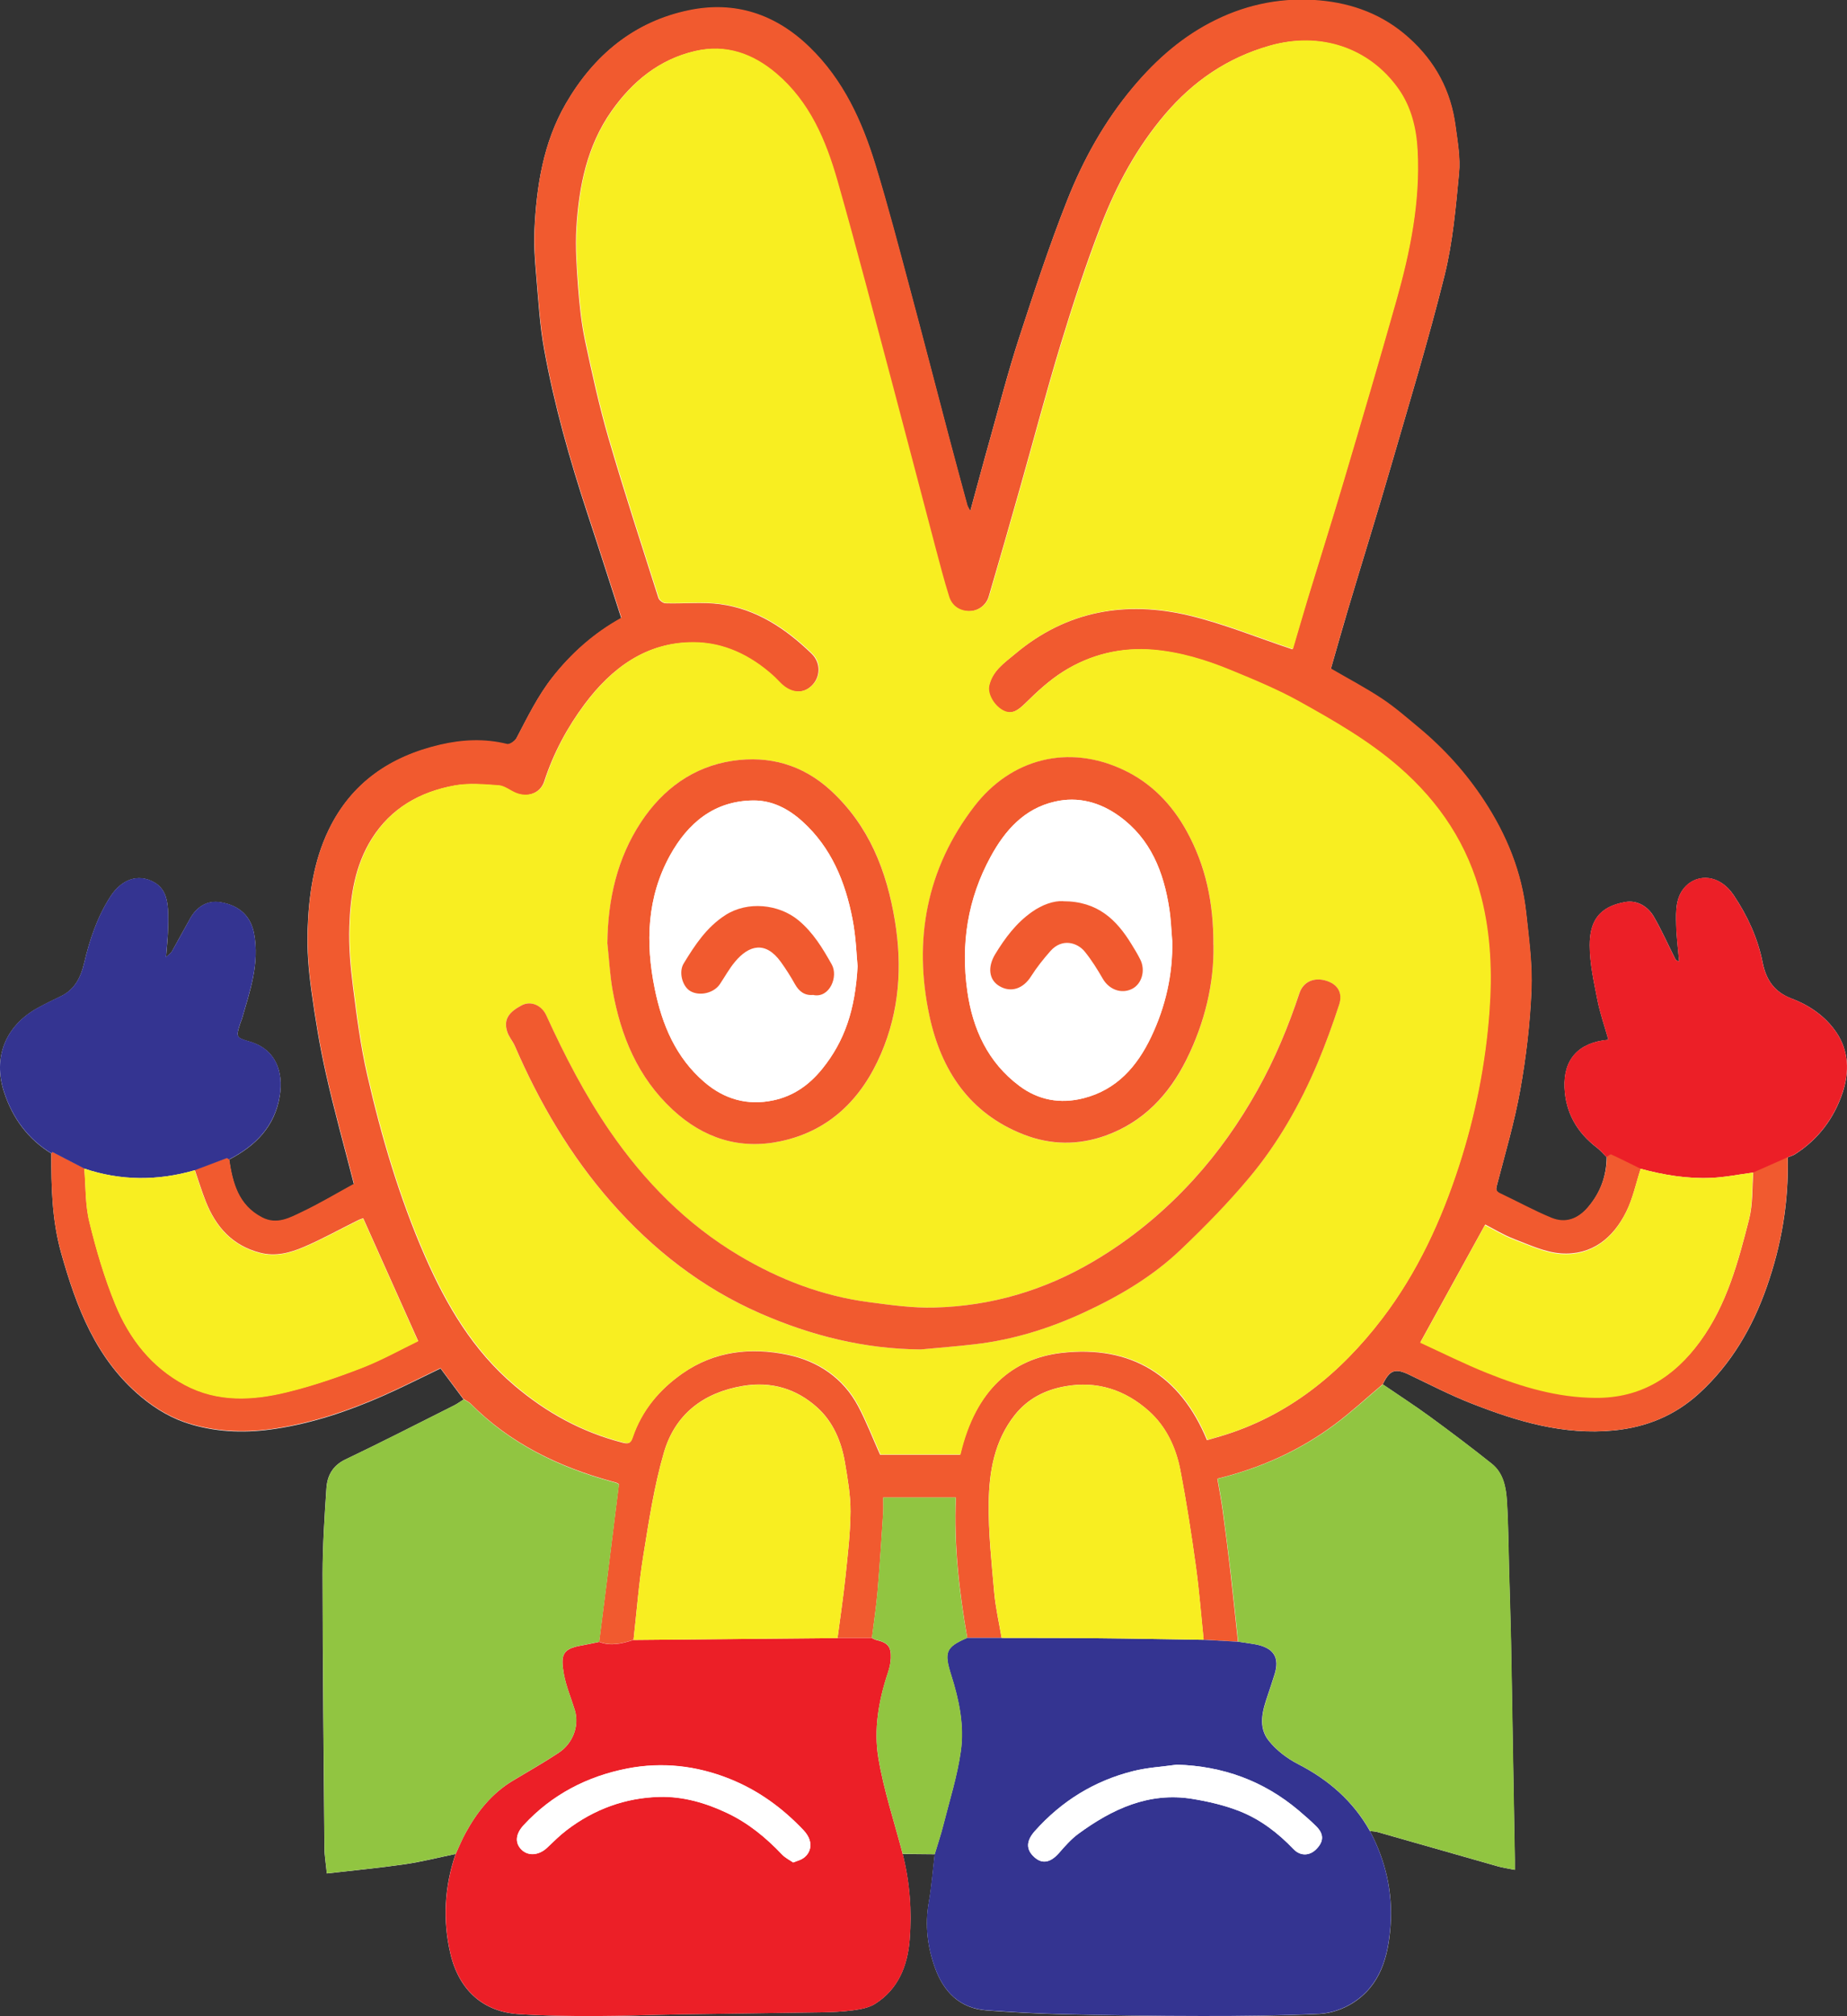 <?xml version="1.0" encoding="UTF-8"?><svg id="Layer_2" xmlns="http://www.w3.org/2000/svg" viewBox="0 0 232.39 253.49"><rect x="0" y="0" width="232.39" height="253.49" fill="#333333" stroke="none"/><defs><style>.cls-1{fill:#f8ee21;}.cls-2{fill:#f15a2f;}.cls-3{fill:#ec1f27;}.cls-4{fill:#fff;}.cls-5{fill:#91c541;}.cls-6{fill:#343491;}</style></defs><g id="Layer_1-2"><path class="cls-4" d="m172.38,230.23c.31.04.63.05.93.13,5.04,1.43,10.08,2.88,15.13,4.31.66.19,1.34.28,2.15.44,0-.55,0-.9,0-1.25-.08-4.58-.16-9.17-.24-13.75-.08-4.58-.15-9.17-.24-13.75-.06-2.94-.16-5.89-.24-8.83-.08-2.9-.09-5.81-.27-8.71-.11-1.77-.42-3.59-1.92-4.78-2.55-2.03-5.16-4-7.79-5.92-1.93-1.41-3.94-2.7-5.91-4.05.88-1.82,1.57-2.06,3.31-1.22,2.58,1.23,5.12,2.55,7.77,3.59,5.78,2.28,11.66,4.05,18.03,3.42,4.09-.41,7.65-1.88,10.66-4.62,4.05-3.69,6.73-8.26,8.54-13.41,1.86-5.29,2.78-10.7,2.64-16.3.32-.13.67-.23.95-.41,2.9-1.87,4.87-4.48,5.96-7.73.87-2.61.78-5.24-.76-7.54-1.36-2.03-3.39-3.44-5.66-4.29-2.21-.84-3.22-2.39-3.65-4.56-.61-3.07-1.91-5.86-3.63-8.43-1.8-2.68-4.53-2.68-6.04-1.14-1.3,1.33-1.24,3.12-1.2,4.82.03,1.55.24,3.1.37,4.65-.31-.08-.43-.21-.51-.37-.89-1.76-1.69-3.58-2.68-5.28-.76-1.3-2.12-2.09-3.58-1.83-3.39.59-4.49,2.51-4.48,5.45,0,2.28.52,4.57.96,6.83.33,1.69.91,3.32,1.39,5.04-3.81.34-5.66,2.5-5.52,6.01.13,3.16,1.58,5.67,4.1,7.58.44.34.8.78,1.2,1.17-.02,2.41-.8,4.52-2.38,6.36-1.25,1.46-2.81,2.06-4.6,1.32-2.19-.91-4.28-2.06-6.43-3.07-.57-.27-.54-.55-.39-1.11,1.03-3.96,2.2-7.91,2.92-11.93.74-4.13,1.23-8.34,1.41-12.53.13-3.21-.32-6.47-.66-9.69-.55-5.15-2.47-9.82-5.3-14.13-2.27-3.46-5.01-6.5-8.19-9.14-1.53-1.27-3.03-2.59-4.68-3.68-2.07-1.37-4.28-2.53-6.41-3.77.72-2.51,1.43-5.02,2.17-7.52,1.81-6.05,3.69-12.08,5.45-18.15,2.3-7.94,4.71-15.85,6.7-23.86,1.03-4.16,1.4-8.51,1.81-12.8.19-1.93-.18-3.94-.44-5.89-.58-4.43-2.54-8.11-5.91-11.12-3.22-2.87-7.02-4.29-11.17-4.67-4.54-.41-8.94.41-13.07,2.43-4.11,2.01-7.46,4.94-10.4,8.42-3.6,4.28-6.29,9.12-8.32,14.26-2.25,5.69-4.16,11.51-6.06,17.33-1.35,4.15-2.44,8.38-3.62,12.59-.84,2.97-1.63,5.95-2.51,9.15-.2-.39-.32-.55-.37-.73-.78-2.86-1.55-5.72-2.31-8.58-1.64-6.22-3.25-12.45-4.92-18.66-1.4-5.2-2.76-10.4-4.33-15.55-1.69-5.51-4.04-10.68-8.31-14.81-4.3-4.16-9.38-5.81-15.13-4.63-6.94,1.42-12,5.65-15.51,11.71-2.84,4.91-3.69,10.37-3.95,15.94-.09,1.9.07,3.81.23,5.71.27,3.1.44,6.22,1,9.27,1.27,6.99,3.21,13.83,5.43,20.58,1.45,4.39,2.85,8.8,4.27,13.19-3.51,1.93-6.37,4.54-8.66,7.44-1.86,2.37-3.15,5.03-4.53,7.66-.2.38-.87.85-1.2.77-2.83-.7-5.65-.55-8.43.09-6.25,1.45-11.15,4.76-14,10.67-1.91,3.96-2.5,8.25-2.65,12.56-.09,2.52.13,5.07.47,7.58.48,3.52,1.06,7.05,1.84,10.51,1.04,4.63,2.32,9.2,3.52,13.89-2.14,1.17-4.26,2.44-6.48,3.5-1.57.75-3.21,1.7-5.08.73-2.99-1.54-3.71-4.36-4.15-7.33,3.33-1.72,5.78-4.17,6.38-8.02.47-2.95-.45-5.83-3.75-6.8-1.79-.53-1.79-.54-1.19-2.39.05-.15.12-.29.17-.44,1.02-3.53,2.25-7.01,1.53-10.8-.39-2.03-1.69-3.49-4.23-3.91-1.62-.27-2.96.55-3.79,2.02-.79,1.39-1.54,2.8-2.32,4.19-.11.19-.33.32-.73.69.1-1.3.21-2.23.24-3.17.04-.96.06-1.92,0-2.88-.1-1.36-.43-2.63-1.76-3.37-2.01-1.12-4.07-.34-5.44,1.75-1.68,2.58-2.64,5.45-3.34,8.41-.43,1.83-1.19,3.36-2.98,4.21-.98.46-1.96.95-2.91,1.47-4.02,2.23-5.61,6.22-4.19,10.55,1.07,3.27,2.99,5.9,5.95,7.72-.02,4.19.08,8.37,1.22,12.46,1.93,6.87,4.39,13.41,10.11,18.17,1.89,1.57,3.96,2.78,6.33,3.46,3.5,1.01,7,1.08,10.61.52,4.68-.72,9.09-2.21,13.39-4.1,2.46-1.08,4.85-2.3,7.31-3.48.94,1.26,1.92,2.58,2.9,3.9-.4.25-.78.54-1.2.75-4.54,2.28-9.07,4.6-13.66,6.79-1.62.77-2.29,2.04-2.4,3.62-.24,3.6-.48,7.22-.48,10.82.01,11.46.13,22.92.23,34.39,0,.97.18,1.93.3,3.23,3.35-.39,6.57-.69,9.76-1.15,2.16-.31,4.3-.86,6.44-1.3-1.4,4.11-1.64,8.32-.65,12.53,1.1,4.68,4.2,7.32,8.57,7.6,3.17.21,6.36.25,9.54.25,3.58,0,7.16-.16,10.74-.22,5.9-.1,11.79-.15,17.69-.25,1.38-.02,2.77-.08,4.14-.26.95-.13,1.98-.32,2.76-.81,2.92-1.85,4.08-4.8,4.34-8.05.29-3.62.02-7.24-.88-10.79,1.35.01,2.69.02,4.04.04-.24,2.02-.39,4.06-.75,6.07-.5,2.83-.16,5.59.79,8.22,1.07,2.98,3.1,5.09,6.48,5.34,3.16.23,6.33.41,9.5.48,5.86.13,11.72.23,17.59.24,4.94,0,9.89-.05,14.82-.28,1.41-.07,2.94-.6,4.15-1.36,3.52-2.22,4.49-5.86,4.77-9.72.3-4.2-.61-8.18-2.59-11.9Z"/><path class="cls-2" d="m224.92,145.52c.14,5.6-.78,11.02-2.64,16.3-1.81,5.15-4.49,9.72-8.54,13.41-3.01,2.75-6.57,4.22-10.66,4.62-6.37.63-12.25-1.14-18.03-3.42-2.65-1.04-5.19-2.37-7.77-3.59-1.74-.83-2.43-.6-3.31,1.22-2,1.68-3.92,3.47-6.02,5.03-4.43,3.31-9.4,5.52-14.78,6.84.23,1.38.49,2.69.67,4.01.36,2.62.69,5.25.99,7.88.33,2.87.62,5.74.93,8.6-1.44-.08-2.88-.16-4.32-.24-.32-3.07-.55-6.14-.97-9.19-.56-4.06-1.19-8.12-1.96-12.14-.55-2.84-1.78-5.48-3.96-7.43-2.98-2.65-6.5-3.83-10.52-3.11-2.53.45-4.71,1.55-6.35,3.61-2.57,3.25-3.23,7.12-3.28,11.04-.05,3.75.36,7.52.69,11.27.17,1.92.61,3.81.93,5.71-1.44,0-2.88,0-4.32,0-1.02-5.84-1.69-11.72-1.43-17.64h-9.14c0,.67.03,1.26,0,1.85-.22,3.32-.43,6.63-.71,9.94-.17,1.96-.47,3.91-.71,5.87-1.44,0-2.89,0-4.33,0,.34-2.58.73-5.16,1-7.75.29-2.71.61-5.44.63-8.16.01-2.04-.35-4.09-.69-6.11-.44-2.67-1.5-5.18-3.51-6.98-2.61-2.34-5.75-3.3-9.33-2.7-5,.84-8.55,3.58-9.95,8.39-1.23,4.22-1.89,8.61-2.59,12.96-.57,3.5-.83,7.05-1.23,10.58-1.42.46-2.85.81-4.33.24.32-2.51.65-5.01.96-7.52.51-4.07,1.01-8.14,1.53-12.3-.02-.01-.15-.12-.29-.17-.18-.07-.38-.11-.57-.16-6.71-1.84-12.82-4.78-17.8-9.79-.24-.24-.58-.38-.88-.57-.98-1.32-1.96-2.64-2.9-3.9-2.46,1.18-4.85,2.4-7.31,3.48-4.3,1.89-8.71,3.37-13.39,4.1-3.61.56-7.12.48-10.61-.52-2.37-.68-4.44-1.89-6.33-3.46-5.72-4.75-8.18-11.3-10.11-18.17-1.15-4.09-1.24-8.26-1.22-12.46.05-.06.13-.17.14-.16,1.34.69,2.67,1.38,4.01,2.08.19,2.24.11,4.56.64,6.72.86,3.51,1.89,7.02,3.26,10.36,1.77,4.3,4.56,7.91,8.78,10.14,4.1,2.17,8.45,1.95,12.75.91,3.21-.77,6.37-1.85,9.46-3.05,2.53-.98,4.92-2.32,7.11-3.38-2.36-5.26-4.61-10.3-6.91-15.43-.1.04-.4.12-.67.26-2.27,1.12-4.48,2.36-6.8,3.35-1.73.74-3.56,1.24-5.54.72-3.46-.91-5.52-3.24-6.79-6.42-.52-1.31-.93-2.66-1.39-3.99,1.34-.51,2.68-1.03,4.03-1.52.07-.03.2.1.3.16.44,2.98,1.16,5.79,4.15,7.33,1.87.97,3.51.02,5.08-.73,2.22-1.06,4.34-2.33,6.48-3.5-1.2-4.69-2.48-9.26-3.52-13.89-.78-3.47-1.36-6.99-1.84-10.51-.34-2.5-.56-5.06-.47-7.58.15-4.32.74-8.61,2.65-12.56,2.85-5.91,7.75-9.21,14-10.67,2.78-.65,5.6-.79,8.43-.09.33.08,1-.39,1.2-.77,1.38-2.63,2.66-5.29,4.53-7.66,2.28-2.9,5.14-5.51,8.66-7.44-1.42-4.39-2.82-8.8-4.27-13.19-2.23-6.75-4.16-13.58-5.43-20.58-.55-3.05-.73-6.17-1-9.27-.16-1.9-.31-3.81-.23-5.71.25-5.57,1.1-11.03,3.95-15.94,3.51-6.06,8.58-10.29,15.51-11.71,5.76-1.18,10.84.48,15.13,4.63,4.27,4.13,6.62,9.3,8.31,14.81,1.58,5.14,2.94,10.35,4.33,15.55,1.67,6.21,3.28,12.44,4.92,18.66.76,2.86,1.53,5.72,2.31,8.58.05.18.17.33.37.73.87-3.2,1.67-6.18,2.51-9.15,1.18-4.2,2.27-8.44,3.62-12.59,1.89-5.82,3.81-11.64,6.06-17.33,2.03-5.14,4.72-9.98,8.32-14.26,2.93-3.49,6.29-6.42,10.4-8.42,4.13-2.02,8.53-2.84,13.07-2.43,4.16.38,7.96,1.79,11.17,4.67,3.37,3.01,5.33,6.69,5.91,11.12.26,1.95.62,3.96.44,5.89-.41,4.29-.78,8.64-1.81,12.8-1.99,8.02-4.4,15.93-6.7,23.86-1.76,6.06-3.64,12.1-5.45,18.15-.75,2.5-1.45,5.01-2.17,7.52,2.13,1.24,4.34,2.4,6.41,3.77,1.65,1.09,3.15,2.41,4.68,3.68,3.18,2.64,5.92,5.68,8.19,9.14,2.83,4.31,4.75,8.98,5.3,14.13.35,3.22.8,6.47.66,9.69-.17,4.19-.67,8.4-1.41,12.53-.72,4.02-1.88,7.97-2.92,11.93-.15.57-.18.84.39,1.11,2.15,1.01,4.24,2.17,6.43,3.07,1.79.74,3.34.14,4.6-1.32,1.57-1.84,2.36-3.95,2.38-6.36.2-.12.48-.38.6-.32,1.24.57,2.46,1.19,3.68,1.79-.6,1.83-.99,3.77-1.84,5.47-1.65,3.32-4.35,5.5-8.21,5.23-1.99-.14-3.94-1.06-5.85-1.79-1.34-.51-2.59-1.28-3.68-1.84-2.73,4.95-5.41,9.81-8.15,14.79,2.75,1.26,5.52,2.65,8.39,3.8,4.38,1.76,8.87,3.1,13.67,3.13,5.69.04,9.88-2.6,13.14-7.06,3.36-4.6,4.79-9.99,6.16-15.36.48-1.89.37-3.93.52-5.91,1.45-.64,2.9-1.28,4.35-1.92Zm-62.28-63.92c.6-2.02,1.22-4.22,1.89-6.4,1.46-4.8,2.98-9.58,4.41-14.4,2.27-7.65,4.52-15.3,6.7-22.98,1.74-6.16,3.01-12.41,2.67-18.85-.14-2.74-.78-5.45-2.39-7.74-3.67-5.21-9.83-7.28-16.21-5.46-5.27,1.5-9.56,4.42-13.12,8.59-3.55,4.17-6.11,8.9-8.06,13.94-1.89,4.9-3.53,9.91-5.06,14.93-1.81,5.93-3.38,11.93-5.07,17.89-1.31,4.63-2.64,9.27-4,13.89-.34,1.15-1.43,1.9-2.61,1.85-1.19-.06-2.07-.7-2.42-1.8-.66-2.07-1.2-4.17-1.75-6.27-1.8-6.79-3.56-13.59-5.37-20.38-2.28-8.54-4.49-17.11-6.92-25.61-1.45-5.09-3.48-9.94-7.68-13.52-2.97-2.53-6.36-3.73-10.22-2.84-4.49,1.04-7.86,3.8-10.48,7.51-3.1,4.4-4.11,9.47-4.43,14.69-.15,2.49.04,5.02.22,7.52.17,2.24.41,4.5.87,6.69.88,4.13,1.79,8.26,2.97,12.31,1.96,6.72,4.14,13.37,6.26,20.03.1.3.58.66.89.67,2.29.07,4.62-.19,6.87.11,4.57.61,8.26,3.08,11.51,6.22,1.21,1.17,1.13,2.97,0,4.05-1.11,1.06-2.59.96-3.88-.28-.35-.33-.66-.7-1.02-1.01-2.84-2.54-6.17-4.15-9.97-4.17-5.94-.03-10.29,3.23-13.66,7.73-2.19,2.93-3.95,6.18-5.1,9.73-.5,1.54-2.13,2.1-3.64,1.47-.72-.3-1.41-.88-2.15-.94-1.84-.13-3.75-.31-5.54.02-4.31.79-7.95,2.82-10.37,6.66-2.12,3.37-2.7,7.17-2.83,11.01-.09,2.53.14,5.08.46,7.6.47,3.72.95,7.45,1.79,11.1,1.79,7.79,4.05,15.44,7.26,22.79,2.7,6.16,6.03,11.84,11.27,16.28,4.04,3.42,8.5,5.87,13.63,7.18.72.18.97.06,1.2-.6,1.16-3.44,3.4-6.09,6.33-8.13,4.03-2.8,8.6-3.29,13.23-2.32,3.8.8,6.96,2.91,8.85,6.46,1.03,1.94,1.82,4,2.76,6.1h10.07c1.91-8.17,6.61-12.11,12.82-12.81,8.65-.97,14.87,2.79,18.24,10.98.6-.17,1.13-.32,1.66-.48,8.53-2.53,15.07-7.87,20.36-14.79,4.41-5.78,7.43-12.32,9.66-19.23,2.04-6.31,3.33-12.78,3.81-19.37.35-4.79.19-9.62-1.02-14.34-1.68-6.59-5.23-11.95-10.36-16.41-3.83-3.33-8.18-5.82-12.56-8.25-2.73-1.52-5.64-2.72-8.54-3.91-3.15-1.3-6.41-2.3-9.82-2.59-4.03-.34-7.85.58-11.27,2.72-1.75,1.1-3.31,2.54-4.79,4-.91.9-1.68,1.4-2.63,1-1.21-.5-2.19-2.11-1.94-3.19.43-1.9,1.95-2.9,3.31-4.04,6.46-5.42,13.91-6.7,21.88-4.81,4.36,1.04,8.55,2.77,12.98,4.24Z"/><path class="cls-3" d="m75.37,206.45c1.48.57,2.91.22,4.33-.24,8.56-.08,17.12-.16,25.67-.24,1.44,0,2.89,0,4.33,0,.18.08.35.19.54.24,1.46.34,1.89.82,1.84,2.27-.02.62-.16,1.25-.36,1.84-1.17,3.5-1.8,7.15-1.2,10.74.68,4.08,2.01,8.04,3.06,12.06.91,3.55,1.17,7.17.88,10.79-.26,3.25-1.42,6.2-4.34,8.05-.78.5-1.82.68-2.76.81-1.37.19-2.76.24-4.14.26-5.9.1-11.79.16-17.69.25-3.58.06-7.16.21-10.74.22-3.18,0-6.37-.04-9.54-.25-4.37-.29-7.47-2.93-8.57-7.6-.99-4.21-.75-8.41.65-12.53.42-.89.78-1.81,1.26-2.67,1.46-2.66,3.31-4.98,5.96-6.56,1.92-1.15,3.88-2.26,5.75-3.5,1.73-1.14,2.64-3.34,2.02-5.37-.46-1.5-1.09-2.97-1.37-4.5-.43-2.38-.21-3.18,2.12-3.6.77-.14,1.53-.3,2.3-.46Zm24.44,27.74c.41-.15.62-.23.84-.31,1.23-.49,2-2.1.44-3.75-2.66-2.8-5.69-5.01-9.3-6.45-4.18-1.67-8.5-2.14-12.85-1.3-5.05.98-9.51,3.28-13.06,7.13-.99,1.07-1.13,2.17-.31,3.03.84.88,2.22.79,3.26-.19.81-.76,1.59-1.55,2.47-2.22,3.45-2.63,7.37-4.08,11.7-4.18,2.96-.07,5.79.75,8.47,2.02,2.67,1.26,4.91,3.1,6.93,5.23.41.43.98.7,1.42,1.01Z"/><path class="cls-6" d="m121.7,205.95c1.44,0,2.88,0,4.32,0,3.95.01,7.9,0,11.84.04,4.53.04,9.06.13,13.59.2,1.44.08,2.88.16,4.32.24.66.09,1.32.18,1.98.29,2.63.43,3.27,1.79,2.6,3.86-.28.86-.54,1.72-.84,2.57-.67,1.95-1.27,4.01.15,5.76.96,1.19,2.29,2.2,3.65,2.9,3.84,1.97,6.93,4.65,9.05,8.42,1.98,3.72,2.89,7.7,2.59,11.9-.28,3.86-1.25,7.5-4.77,9.72-1.2.76-2.74,1.29-4.15,1.36-4.93.23-9.88.29-14.82.28-5.86,0-11.73-.1-17.59-.24-3.17-.07-6.33-.25-9.5-.48-3.38-.24-5.41-2.36-6.48-5.34-.95-2.63-1.29-5.39-.79-8.22.35-2,.5-4.04.75-6.07.37-1.23.78-2.44,1.09-3.68.78-3.08,1.75-6.13,2.19-9.25.46-3.22-.21-6.45-1.2-9.56-.93-2.92-.69-3.54,2-4.7Zm26.37,15.94c-1.83.26-3.69.35-5.47.8-4.89,1.22-9.02,3.76-12.39,7.54-1.09,1.22-1.16,2.3-.08,3.28,1,.92,2.05.7,3.13-.53.74-.85,1.51-1.72,2.41-2.39,4.26-3.12,8.88-5.29,14.35-4.4,2.02.33,4.05.8,5.95,1.55,2.61,1.03,4.83,2.73,6.78,4.77.88.92,2.07.85,2.9-.03.93-.97.93-1.88-.06-2.86-.7-.69-1.45-1.34-2.2-1.98-4.41-3.72-9.51-5.58-15.32-5.75Z"/><path class="cls-5" d="m75.37,206.45c-.77.15-1.53.32-2.3.46-2.33.42-2.55,1.21-2.12,3.6.28,1.53.9,3,1.37,4.5.63,2.03-.29,4.23-2.02,5.37-1.87,1.23-3.83,2.34-5.75,3.5-2.65,1.59-4.49,3.91-5.96,6.56-.47.86-.84,1.78-1.26,2.67-2.15.44-4.28.98-6.44,1.3-3.19.46-6.41.76-9.76,1.15-.13-1.3-.3-2.26-.3-3.23-.1-11.46-.21-22.92-.23-34.39,0-3.61.24-7.22.48-10.82.11-1.58.78-2.85,2.4-3.62,4.59-2.19,9.11-4.51,13.66-6.79.42-.21.8-.5,1.2-.75.3.19.64.32.88.57,4.97,5.01,11.08,7.95,17.8,9.79.19.05.39.09.57.16.14.06.27.16.29.17-.52,4.16-1.02,8.23-1.53,12.3-.31,2.51-.64,5.01-.96,7.52Z"/><path class="cls-5" d="m172.38,230.23c-2.12-3.77-5.22-6.45-9.05-8.42-1.37-.7-2.7-1.72-3.65-2.9-1.41-1.75-.82-3.81-.15-5.76.3-.85.56-1.72.84-2.57.67-2.07.03-3.43-2.6-3.86-.66-.11-1.32-.19-1.98-.29-.31-2.87-.6-5.74-.93-8.6-.31-2.63-.64-5.26-.99-7.88-.18-1.32-.44-2.63-.67-4.01,5.38-1.32,10.35-3.53,14.78-6.84,2.09-1.56,4.02-3.35,6.02-5.03,1.97,1.35,3.98,2.64,5.91,4.05,2.63,1.92,5.24,3.89,7.79,5.92,1.5,1.19,1.81,3.01,1.92,4.78.17,2.9.19,5.81.27,8.71.08,2.94.18,5.89.24,8.83.09,4.58.16,9.17.24,13.75.08,4.58.16,9.17.24,13.75,0,.35,0,.71,0,1.25-.8-.16-1.49-.25-2.15-.44-5.05-1.43-10.08-2.88-15.13-4.31-.3-.08-.62-.09-.93-.13Z"/><path class="cls-3" d="m224.92,145.52c-1.45.64-2.9,1.28-4.35,1.92-1.78.23-3.55.6-5.34.67-2.99.12-5.93-.37-8.81-1.15-1.22-.6-2.44-1.22-3.68-1.79-.13-.06-.4.21-.6.32-.4-.39-.76-.84-1.2-1.17-2.52-1.91-3.97-4.42-4.1-7.58-.14-3.51,1.71-5.67,5.52-6.01-.48-1.72-1.06-3.36-1.39-5.04-.44-2.26-.96-4.55-.96-6.83,0-2.95,1.09-4.86,4.48-5.45,1.46-.25,2.82.53,3.58,1.83.99,1.7,1.79,3.52,2.68,5.28.08.16.2.29.51.37-.13-1.55-.34-3.1-.37-4.65-.03-1.69-.09-3.49,1.2-4.82,1.51-1.55,4.24-1.55,6.04,1.14,1.72,2.57,3.03,5.37,3.63,8.43.43,2.17,1.44,3.72,3.65,4.56,2.26.86,4.3,2.27,5.66,4.29,1.55,2.31,1.64,4.93.76,7.54-1.09,3.25-3.06,5.86-5.96,7.73-.29.19-.63.28-.95.41Z"/><path class="cls-6" d="m28.82,145.79c-.1-.06-.23-.19-.3-.16-1.35.5-2.69,1.01-4.03,1.52-4.65,1.34-9.28,1.34-13.88-.21-1.33-.7-2.67-1.39-4.01-2.08-.02,0-.09.11-.14.16-2.96-1.82-4.88-4.45-5.95-7.72-1.42-4.33.17-8.32,4.19-10.55.95-.53,1.93-1.01,2.91-1.47,1.79-.85,2.55-2.38,2.98-4.21.7-2.96,1.66-5.84,3.34-8.41,1.37-2.09,3.43-2.87,5.44-1.75,1.33.74,1.66,2.01,1.76,3.37.07.96.04,1.92,0,2.88-.04.93-.14,1.87-.24,3.17.4-.37.62-.5.73-.69.79-1.39,1.54-2.8,2.32-4.19.83-1.47,2.18-2.29,3.79-2.02,2.53.42,3.84,1.89,4.23,3.91.72,3.79-.51,7.27-1.53,10.8-.04.15-.12.29-.17.44-.6,1.85-.6,1.86,1.19,2.39,3.3.97,4.22,3.84,3.75,6.8-.61,3.85-3.05,6.3-6.38,8.02Z"/><path class="cls-5" d="m121.7,205.95c-2.69,1.16-2.92,1.79-2,4.7.99,3.11,1.66,6.33,1.2,9.56-.44,3.13-1.42,6.18-2.19,9.25-.31,1.24-.73,2.45-1.09,3.68-1.35-.01-2.69-.02-4.04-.04-1.05-4.01-2.38-7.98-3.06-12.06-.6-3.59.03-7.24,1.2-10.74.2-.59.34-1.22.36-1.84.05-1.45-.38-1.92-1.84-2.27-.19-.04-.36-.16-.54-.24.24-1.96.55-3.91.71-5.87.28-3.31.49-6.63.71-9.94.04-.59,0-1.18,0-1.85h9.14c-.27,5.92.4,11.8,1.43,17.64Z"/><path class="cls-1" d="m162.65,81.6c-4.43-1.47-8.62-3.21-12.98-4.24-7.97-1.89-15.42-.61-21.88,4.81-1.36,1.14-2.88,2.14-3.31,4.04-.25,1.09.73,2.69,1.94,3.19.95.4,1.72-.1,2.63-1,1.48-1.46,3.04-2.9,4.79-4,3.41-2.14,7.24-3.06,11.27-2.72,3.41.29,6.68,1.29,9.82,2.59,2.89,1.19,5.81,2.4,8.54,3.91,4.38,2.44,8.73,4.92,12.56,8.25,5.13,4.46,8.68,9.82,10.36,16.41,1.2,4.72,1.37,9.55,1.02,14.34-.48,6.59-1.77,13.06-3.81,19.37-2.24,6.91-5.25,13.45-9.66,19.23-5.29,6.92-11.83,12.26-20.36,14.79-.53.16-1.05.31-1.66.48-3.36-8.19-9.59-11.95-18.24-10.98-6.21.7-10.91,4.64-12.82,12.81h-10.07c-.94-2.1-1.73-4.16-2.76-6.1-1.89-3.56-5.05-5.66-8.85-6.46-4.63-.97-9.2-.48-13.23,2.32-2.94,2.04-5.17,4.69-6.33,8.13-.23.67-.48.79-1.2.6-5.13-1.3-9.59-3.75-13.63-7.18-5.24-4.44-8.57-10.12-11.27-16.28-3.21-7.34-5.47-15-7.26-22.79-.84-3.64-1.32-7.38-1.79-11.1-.32-2.51-.55-5.07-.46-7.6.13-3.85.71-7.64,2.83-11.01,2.42-3.84,6.05-5.87,10.37-6.66,1.79-.33,3.7-.15,5.54-.02.73.05,1.42.63,2.15.94,1.5.63,3.14.07,3.64-1.47,1.14-3.55,2.9-6.81,5.1-9.73,3.37-4.5,7.72-7.76,13.66-7.73,3.8.02,7.13,1.63,9.97,4.17.36.32.68.68,1.02,1.01,1.29,1.24,2.77,1.35,3.88.28,1.13-1.08,1.21-2.88,0-4.05-3.25-3.14-6.94-5.61-11.51-6.22-2.25-.3-4.58-.04-6.87-.11-.31,0-.8-.37-.89-.67-2.13-6.67-4.3-13.32-6.26-20.03-1.18-4.05-2.09-8.18-2.97-12.31-.47-2.19-.7-4.45-.87-6.69-.19-2.5-.38-5.02-.22-7.52.32-5.22,1.32-10.29,4.43-14.69,2.62-3.71,5.99-6.47,10.48-7.51,3.86-.89,7.25.31,10.22,2.84,4.2,3.58,6.23,8.43,7.68,13.52,2.42,8.5,4.64,17.07,6.92,25.61,1.81,6.79,3.57,13.59,5.37,20.38.56,2.1,1.1,4.2,1.75,6.27.35,1.1,1.24,1.75,2.42,1.8,1.18.06,2.27-.7,2.61-1.85,1.35-4.62,2.68-9.25,4-13.89,1.69-5.96,3.26-11.96,5.07-17.89,1.53-5.03,3.18-10.03,5.06-14.93,1.94-5.04,4.5-9.77,8.06-13.94,3.56-4.17,7.84-7.08,13.12-8.59,6.38-1.82,12.54.26,16.21,5.46,1.61,2.29,2.25,4.99,2.39,7.74.34,6.45-.93,12.7-2.67,18.85-2.17,7.68-4.43,15.33-6.7,22.98-1.43,4.81-2.94,9.6-4.41,14.4-.66,2.18-1.29,4.38-1.89,6.4Zm-46.82,88.08c2.29-.22,4.58-.39,6.86-.66,4.79-.56,9.34-1.98,13.71-4,4.41-2.04,8.59-4.5,12.12-7.86,3.04-2.9,6-5.92,8.7-9.14,3.6-4.3,6.36-9.18,8.55-14.35,1.02-2.4,1.9-4.86,2.71-7.34.49-1.49-.19-2.57-1.61-3.01-1.54-.48-2.9.12-3.38,1.55-1.4,4.22-3.1,8.3-5.28,12.19-2.27,4.06-4.93,7.85-8.06,11.28-3.69,4.03-7.86,7.49-12.6,10.28-6.18,3.64-12.83,5.6-19.96,5.79-2.75.07-5.53-.32-8.28-.68-5.85-.76-11.27-2.86-16.31-5.85-6.61-3.93-11.9-9.3-16.26-15.63-3.16-4.59-5.7-9.52-8.01-14.57-.6-1.3-1.97-1.88-3.12-1.26-1.42.77-2.37,1.65-1.78,3.37.21.61.68,1.13.94,1.73,3.09,7.14,7,13.8,12.13,19.64,5.24,5.96,11.41,10.78,18.76,13.99,6.43,2.81,13.09,4.47,20.16,4.53Zm36.85-50.84c.03-5.37-.99-10-3.35-14.3-1.87-3.39-4.48-6.09-7.97-7.73-6.94-3.27-14.14-1.42-18.75,4.57-6.03,7.82-7.71,16.83-5.65,26.41,1.47,6.8,5.03,12.22,11.84,14.87,3.4,1.33,6.89,1.37,10.34.13,4.74-1.71,7.96-5.14,10.14-9.53,2.33-4.67,3.49-9.66,3.41-14.41Zm-76.26-.32c.22,2.01.32,4.03.67,6.02,1.02,5.74,3.17,10.93,7.56,15,3.88,3.6,8.45,5.05,13.58,3.96,6.18-1.31,10.22-5.37,12.65-11.05,2.29-5.35,2.67-10.93,1.73-16.66-1.04-6.3-3.25-11.97-8.08-16.4-3.52-3.23-7.73-4.41-12.33-3.73-4.97.73-8.79,3.56-11.53,7.7-3.02,4.56-4.17,9.7-4.24,15.16Z"/><path class="cls-1" d="m10.61,146.94c4.61,1.55,9.24,1.55,13.88.21.46,1.33.87,2.68,1.4,3.99,1.27,3.17,3.33,5.51,6.79,6.42,1.98.52,3.81.02,5.54-.72,2.32-.99,4.54-2.23,6.8-3.35.27-.14.57-.22.67-.26,2.3,5.13,4.55,10.17,6.91,15.43-2.19,1.06-4.58,2.4-7.11,3.38-3.09,1.19-6.24,2.27-9.46,3.05-4.29,1.04-8.65,1.26-12.75-.91-4.22-2.24-7.02-5.85-8.78-10.14-1.37-3.34-2.41-6.85-3.26-10.36-.53-2.16-.45-4.47-.64-6.72Z"/><path class="cls-1" d="m105.38,205.97c-8.56.08-17.12.16-25.67.24.4-3.53.66-7.08,1.23-10.58.71-4.35,1.37-8.74,2.59-12.96,1.4-4.81,4.94-7.55,9.95-8.39,3.58-.6,6.72.35,9.33,2.7,2.01,1.81,3.07,4.31,3.51,6.98.34,2.02.7,4.07.69,6.11-.02,2.72-.35,5.44-.63,8.16-.27,2.59-.66,5.16-1,7.75Z"/><path class="cls-1" d="m151.46,206.19c-4.53-.07-9.06-.15-13.59-.2-3.95-.04-7.9-.03-11.84-.04-.32-1.9-.76-3.8-.93-5.71-.33-3.75-.74-7.52-.69-11.27.05-3.92.71-7.8,3.28-11.04,1.64-2.06,3.81-3.16,6.35-3.61,4.02-.72,7.55.46,10.52,3.11,2.19,1.95,3.42,4.59,3.96,7.43.78,4.02,1.4,8.08,1.96,12.14.42,3.05.66,6.13.97,9.19Z"/><path class="cls-1" d="m206.42,146.96c2.89.78,5.83,1.27,8.81,1.15,1.79-.07,3.56-.44,5.34-.67-.16,1.97-.04,4.02-.52,5.91-1.38,5.37-2.8,10.76-6.16,15.36-3.26,4.46-7.44,7.1-13.14,7.06-4.8-.03-9.29-1.37-13.67-3.13-2.87-1.15-5.63-2.54-8.39-3.8,2.74-4.98,5.42-9.84,8.15-14.79,1.09.56,2.34,1.33,3.68,1.84,1.91.72,3.87,1.64,5.85,1.79,3.86.27,6.55-1.91,8.21-5.23.85-1.71,1.24-3.64,1.84-5.47Z"/><path class="cls-4" d="m99.82,234.19c-.44-.3-1.01-.58-1.42-1.01-2.02-2.13-4.25-3.97-6.93-5.23-2.68-1.26-5.51-2.09-8.47-2.02-4.33.11-8.25,1.55-11.7,4.18-.88.67-1.67,1.46-2.47,2.22-1.04.98-2.42,1.08-3.26.19-.82-.86-.67-1.96.31-3.03,3.55-3.85,8.01-6.15,13.06-7.13,4.35-.84,8.67-.37,12.85,1.3,3.61,1.44,6.64,3.65,9.3,6.45,1.57,1.65.79,3.26-.44,3.75-.21.08-.43.16-.84.31Z"/><path class="cls-4" d="m148.07,221.89c5.8.18,10.9,2.03,15.32,5.75.75.64,1.5,1.28,2.2,1.98.99.98.99,1.89.06,2.86-.84.88-2.02.95-2.9.03-1.95-2.04-4.17-3.74-6.78-4.77-1.89-.75-3.93-1.22-5.95-1.55-5.47-.89-10.09,1.28-14.35,4.4-.9.66-1.67,1.54-2.41,2.39-1.08,1.24-2.12,1.45-3.13.53-1.08-.98-1-2.06.08-3.28,3.37-3.77,7.5-6.32,12.39-7.54,1.78-.44,3.64-.54,5.47-.8Z"/><path class="cls-2" d="m115.83,169.68c-7.07-.06-13.73-1.72-20.16-4.53-7.35-3.21-13.52-8.03-18.76-13.99-5.13-5.84-9.04-12.5-12.13-19.64-.26-.6-.73-1.12-.94-1.73-.59-1.72.36-2.61,1.78-3.37,1.15-.62,2.53-.04,3.12,1.26,2.31,5.05,4.85,9.98,8.01,14.57,4.36,6.33,9.65,11.7,16.26,15.63,5.03,2.99,10.46,5.09,16.31,5.85,2.74.36,5.53.76,8.28.68,7.13-.19,13.78-2.15,19.96-5.79,4.74-2.79,8.91-6.24,12.6-10.28,3.13-3.43,5.79-7.22,8.06-11.28,2.18-3.89,3.88-7.97,5.28-12.19.48-1.43,1.84-2.03,3.38-1.55,1.42.44,2.1,1.52,1.61,3.01-.81,2.48-1.7,4.94-2.71,7.34-2.19,5.17-4.95,10.04-8.55,14.35-2.69,3.22-5.65,6.24-8.7,9.14-3.53,3.36-7.71,5.82-12.12,7.86-4.36,2.02-8.92,3.44-13.71,4-2.28.27-4.57.44-6.86.66Z"/><path class="cls-2" d="m152.68,118.84c.09,4.76-1.08,9.74-3.41,14.41-2.19,4.39-5.4,7.82-10.14,9.53-3.45,1.24-6.94,1.2-10.34-.13-6.8-2.65-10.37-8.07-11.84-14.87-2.06-9.58-.38-18.59,5.65-26.41,4.62-5.99,11.81-7.84,18.75-4.57,3.49,1.64,6.1,4.33,7.97,7.73,2.36,4.3,3.38,8.93,3.35,14.3Zm-5.19-.55c-.11-1.34-.15-2.69-.36-4.01-.71-4.63-2.34-8.8-6.29-11.65-2.42-1.75-5.17-2.52-8.14-1.83-3.86.89-6.26,3.63-8.05,6.92-2.88,5.28-3.77,10.95-2.94,16.89.67,4.79,2.59,8.97,6.55,11.93,2.39,1.79,5.13,2.3,8.08,1.55,4.19-1.07,6.74-4.01,8.5-7.7,1.81-3.8,2.74-7.84,2.66-12.1Z"/><path class="cls-2" d="m76.42,118.52c.07-5.46,1.23-10.6,4.24-15.16,2.74-4.14,6.56-6.96,11.53-7.7,4.6-.68,8.81.5,12.33,3.73,4.82,4.43,7.04,10.1,8.08,16.4.94,5.72.56,11.31-1.73,16.66-2.43,5.68-6.47,9.74-12.65,11.05-5.13,1.09-9.7-.36-13.58-3.96-4.39-4.07-6.53-9.26-7.56-15-.35-1.98-.45-4.01-.67-6.02Zm31.48,2.98c-.13-1.26-.19-3.62-.63-5.9-.91-4.7-2.66-9.03-6.33-12.33-1.74-1.57-3.76-2.63-6.13-2.62-4.94.03-8.25,2.84-10.5,6.89-2.92,5.28-3.11,11.01-1.93,16.79.91,4.49,2.64,8.64,6.24,11.73,2.51,2.16,5.41,2.99,8.66,2.3,2.54-.53,4.53-1.93,6.18-3.97,2.8-3.47,4.14-7.4,4.44-12.89Z"/><path class="cls-4" d="m147.49,118.29c.07,4.26-.85,8.3-2.66,12.1-1.76,3.68-4.3,6.63-8.5,7.7-2.94.75-5.69.24-8.08-1.55-3.96-2.96-5.87-7.14-6.55-11.93-.84-5.94.05-11.61,2.94-16.89,1.79-3.28,4.19-6.03,8.05-6.92,2.97-.69,5.72.08,8.14,1.83,3.95,2.85,5.59,7.02,6.29,11.65.2,1.33.24,2.68.36,4.01Zm-13.73-4.98c-1.15-.06-2.6.43-3.93,1.37-1.97,1.4-3.37,3.27-4.61,5.31-.97,1.61-.8,3.21.53,4,1.46.87,3.01.33,3.99-1.23.71-1.12,1.55-2.17,2.43-3.17,1.47-1.67,3.39-1.08,4.32.06.86,1.05,1.59,2.22,2.27,3.41.79,1.38,2.34,1.97,3.69,1.28,1.23-.62,1.72-2.35,1.02-3.71-.34-.66-.73-1.3-1.11-1.93-1.87-3.04-4.22-5.37-8.6-5.38Z"/><path class="cls-4" d="m107.9,121.5c-.29,5.49-1.64,9.42-4.44,12.89-1.65,2.04-3.64,3.44-6.18,3.97-3.25.68-6.16-.15-8.66-2.3-3.6-3.09-5.33-7.24-6.24-11.73-1.18-5.78-.99-11.52,1.93-16.79,2.24-4.05,5.56-6.86,10.5-6.89,2.36-.01,4.39,1.05,6.13,2.62,3.67,3.31,5.42,7.63,6.33,12.33.44,2.29.51,4.65.63,5.9Zm-5.53,3.6c2.03.39,3.13-2.34,2.28-3.85-1.15-2.04-2.34-4.04-4.21-5.57-2.44-2.01-6.36-2.44-9.18-.63-2.38,1.53-3.84,3.77-5.24,6.08-.66,1.08-.16,2.88.82,3.46,1.16.69,2.97.27,3.74-.87.63-.94,1.18-1.95,1.9-2.81,1.75-2.1,3.84-2.65,5.77.03.64.89,1.23,1.82,1.76,2.77.54.96,1.25,1.5,2.36,1.37Z"/><path class="cls-2" d="m133.75,113.32c4.38,0,6.73,2.34,8.6,5.38.39.63.78,1.27,1.11,1.93.7,1.37.21,3.09-1.02,3.71-1.35.68-2.9.09-3.69-1.28-.68-1.18-1.41-2.35-2.27-3.41-.93-1.14-2.86-1.72-4.32-.06-.88,1-1.72,2.05-2.43,3.17-.98,1.56-2.53,2.1-3.99,1.23-1.33-.79-1.5-2.39-.53-4,1.24-2.04,2.64-3.92,4.61-5.31,1.32-.94,2.78-1.43,3.93-1.37Z"/><path class="cls-2" d="m102.37,125.1c-1.11.12-1.83-.42-2.36-1.37-.53-.95-1.12-1.88-1.76-2.77-1.93-2.68-4.02-2.13-5.77-.03-.72.86-1.27,1.87-1.9,2.81-.76,1.14-2.57,1.56-3.74.87-.98-.58-1.48-2.38-.82-3.46,1.41-2.31,2.87-4.55,5.24-6.08,2.81-1.81,6.73-1.38,9.18.63,1.87,1.54,3.06,3.53,4.21,5.57.85,1.51-.25,4.23-2.28,3.85Z"/></g></svg>